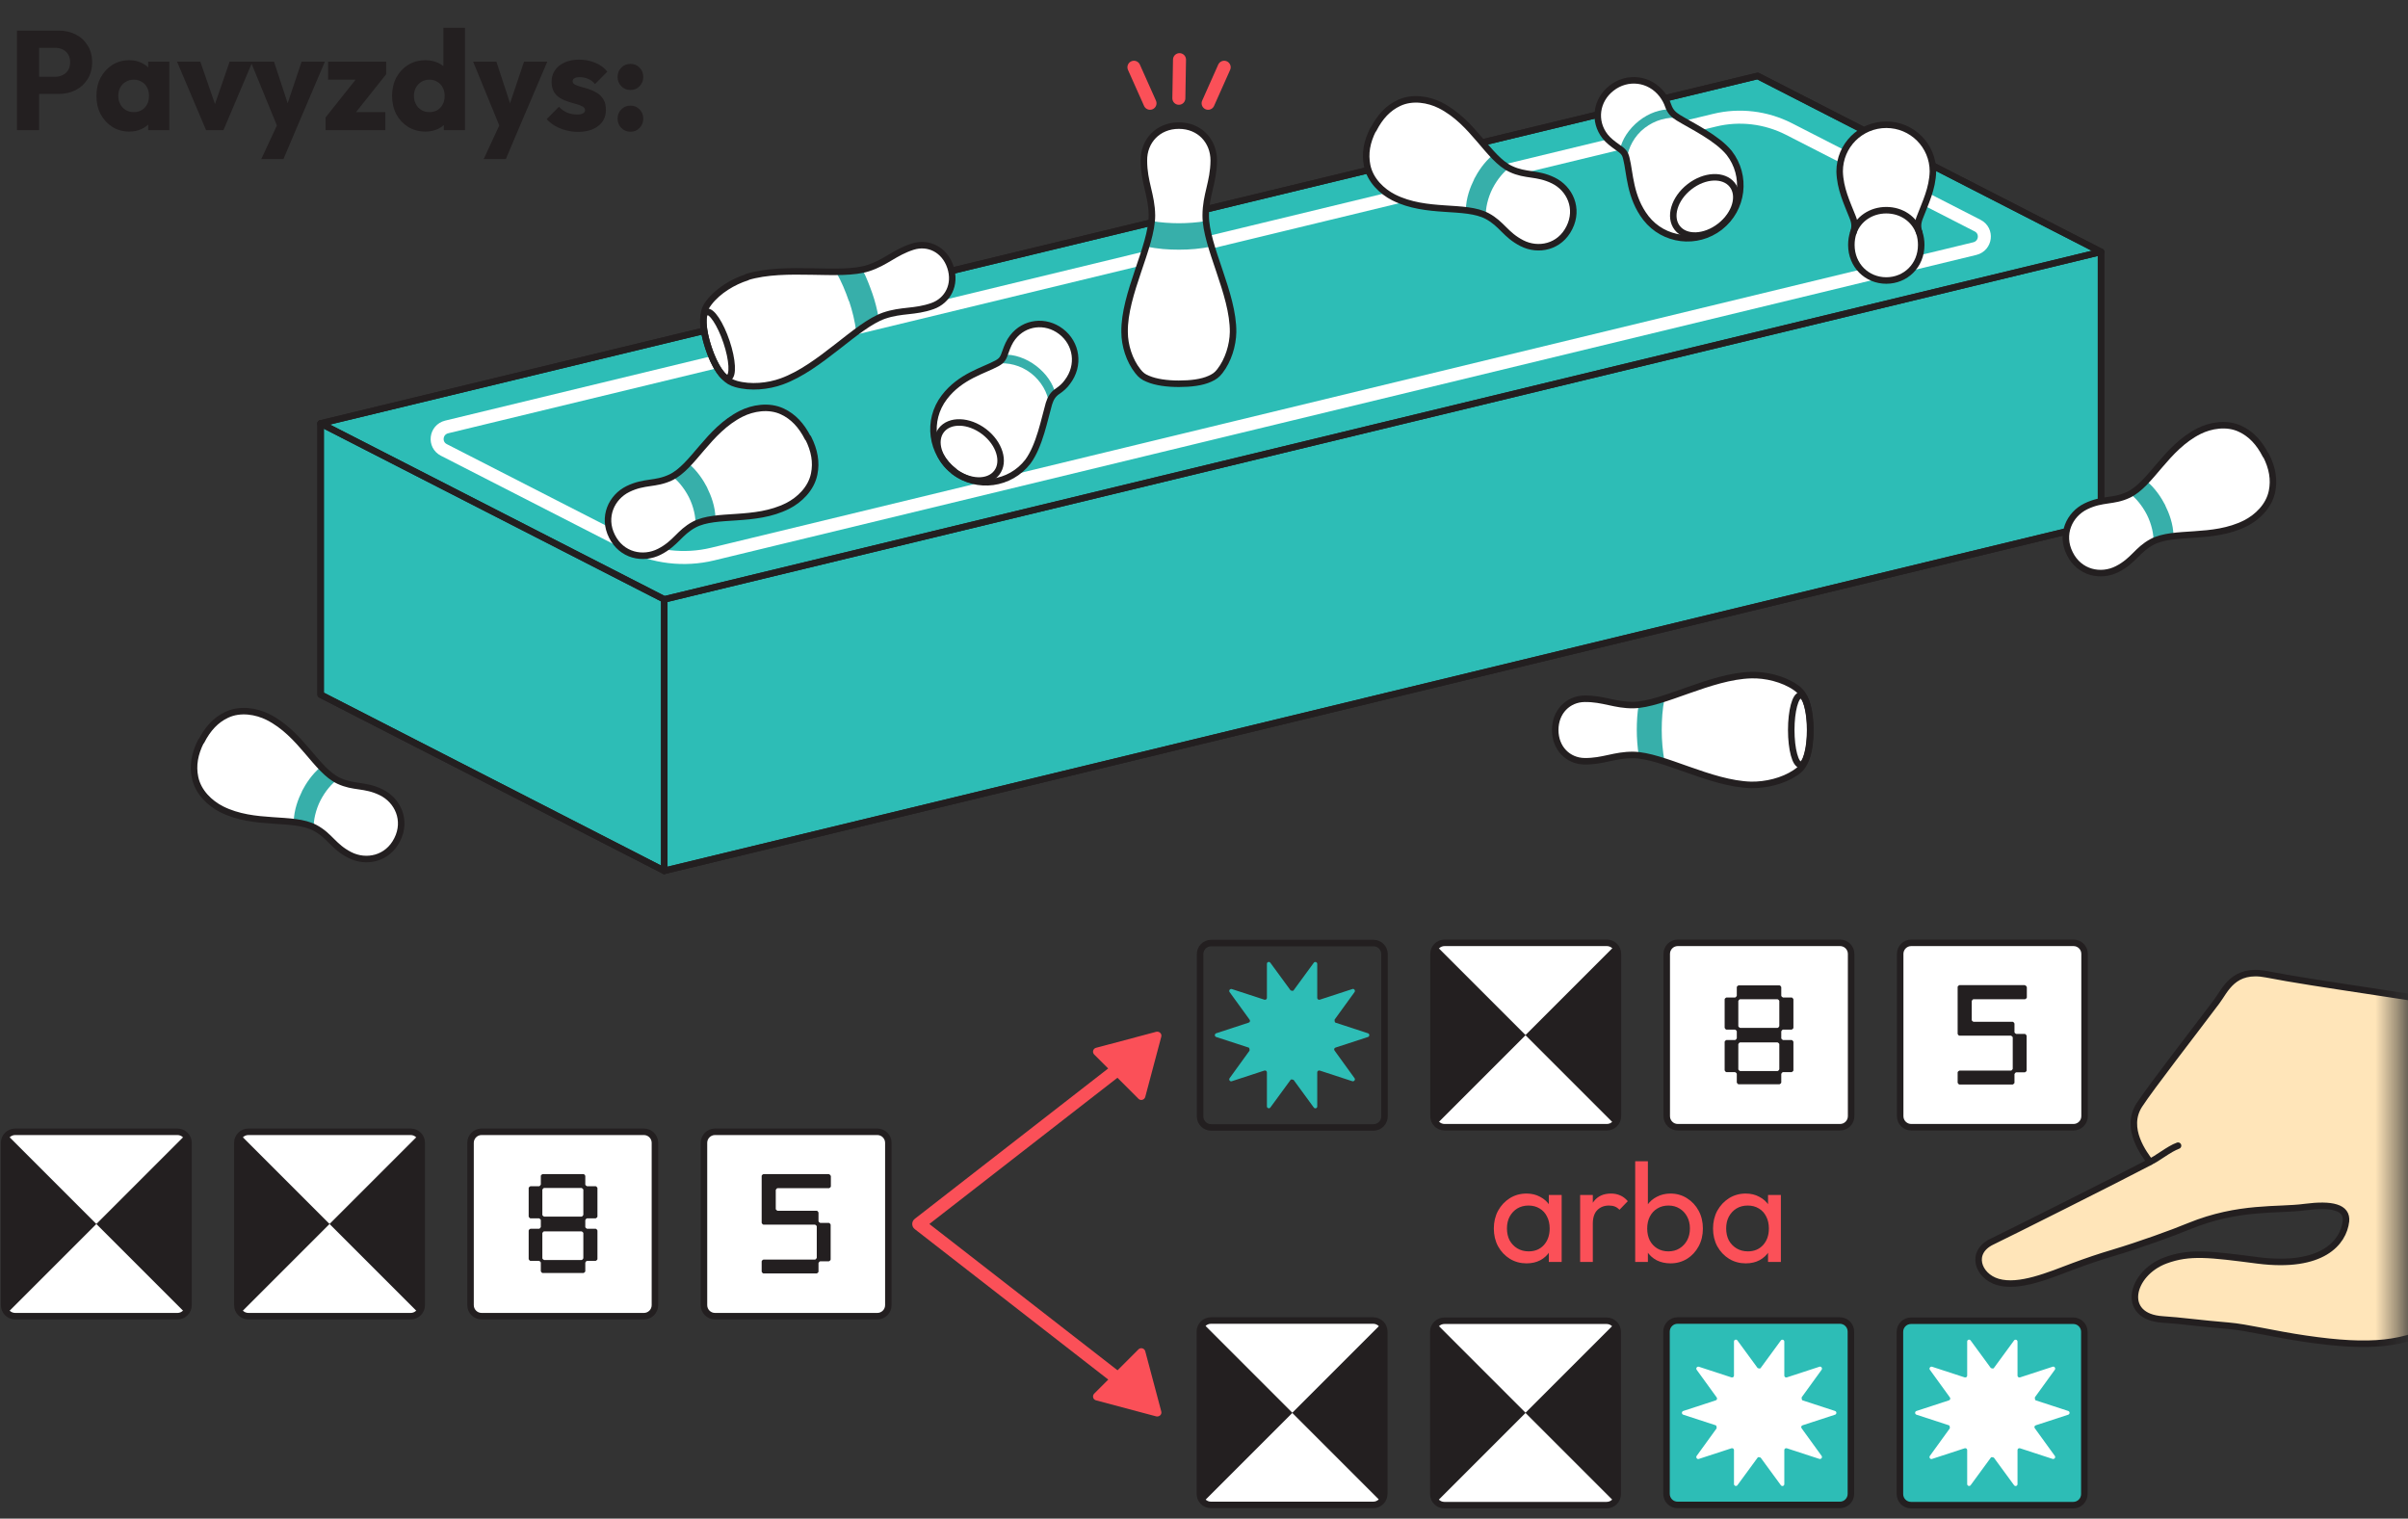 <svg width="111" height="70" viewBox="0 0 111 70" fill="none" xmlns="http://www.w3.org/2000/svg">
<rect x="0" y="0" width="111" height="70" fill="#333333" stroke="none"/>
<path d="M66.07 61.39V68.87C66.07 69.152 66.299 69.38 66.58 69.38H74.06C74.342 69.38 74.57 69.152 74.57 68.87V61.39C74.57 61.108 74.342 60.88 74.06 60.88H66.58C66.299 60.88 66.07 61.108 66.07 61.39Z" fill="#231F20"/>
<path d="M66.581 60.87H74.061C74.201 60.87 74.331 60.93 74.421 61.02L70.321 65.12L66.221 61.02C66.311 60.93 66.441 60.87 66.581 60.87Z" fill="white"/>
<path d="M74.061 69.38H66.581C66.441 69.38 66.311 69.32 66.221 69.23L70.321 65.13L74.421 69.23C74.331 69.32 74.201 69.38 74.061 69.38Z" fill="white"/>
<path d="M66.07 61.39V68.87C66.07 69.152 66.299 69.38 66.58 69.38H74.06C74.342 69.38 74.57 69.152 74.57 68.87V61.39C74.57 61.108 74.342 60.88 74.06 60.88H66.58C66.299 60.88 66.07 61.108 66.07 61.39Z" stroke="#231F20" stroke-width="0.3" stroke-miterlimit="10"/>
<path d="M55.31 61.38V68.86C55.31 69.142 55.539 69.37 55.821 69.37H63.3C63.582 69.37 63.81 69.142 63.81 68.86V61.38C63.81 61.099 63.582 60.87 63.3 60.87H55.821C55.539 60.87 55.31 61.099 55.31 61.38Z" fill="#231F20"/>
<path d="M55.831 60.87H63.311C63.451 60.87 63.581 60.93 63.671 61.02L59.571 65.12L55.471 61.02C55.561 60.93 55.691 60.87 55.831 60.87Z" fill="white"/>
<path d="M63.311 69.38H55.831C55.691 69.38 55.561 69.32 55.471 69.23L59.571 65.13L63.671 69.23C63.581 69.32 63.451 69.38 63.311 69.38Z" fill="white"/>
<path d="M55.31 61.38V68.86C55.31 69.142 55.539 69.37 55.821 69.37H63.3C63.582 69.37 63.81 69.142 63.81 68.86V61.38C63.81 61.099 63.582 60.87 63.3 60.87H55.821C55.539 60.87 55.31 61.099 55.31 61.38Z" stroke="#231F20" stroke-width="0.3" stroke-miterlimit="10"/>
<path d="M87.58 61.39V68.87C87.58 69.151 87.808 69.38 88.09 69.38H95.57C95.852 69.38 96.08 69.151 96.08 68.87V61.39C96.08 61.108 95.852 60.88 95.57 60.88H88.09C87.808 60.88 87.58 61.108 87.58 61.39Z" fill="#2DBDB6"/>
<path d="M88.34 65.04L89.84 64.55C89.9 64.53 89.92 64.46 89.88 64.41L88.96 63.14C88.91 63.07 88.98 62.98 89.06 63L90.56 63.49C90.62 63.51 90.68 63.47 90.68 63.41V61.84C90.68 61.75 90.79 61.72 90.84 61.79L91.77 63.06C91.77 63.06 91.88 63.11 91.91 63.06L92.84 61.79C92.89 61.72 93 61.76 93 61.84V63.41C93 63.47 93.06 63.51 93.12 63.49L94.62 63C94.7 62.97 94.77 63.07 94.72 63.14L93.8 64.41C93.8 64.41 93.79 64.53 93.84 64.55L95.34 65.04C95.42 65.07 95.42 65.18 95.34 65.21L93.84 65.7C93.78 65.72 93.76 65.79 93.8 65.84L94.72 67.11C94.77 67.18 94.7 67.27 94.62 67.25L93.12 66.76C93.06 66.74 93 66.78 93 66.84V68.41C93 68.5 92.89 68.53 92.84 68.46L91.91 67.19C91.91 67.19 91.8 67.14 91.77 67.19L90.84 68.46C90.79 68.53 90.68 68.49 90.68 68.41V66.84C90.68 66.78 90.62 66.74 90.56 66.76L89.06 67.25C88.98 67.28 88.91 67.18 88.96 67.11L89.88 65.84C89.88 65.84 89.89 65.72 89.84 65.7L88.34 65.21C88.26 65.18 88.26 65.07 88.34 65.04Z" fill="white"/>
<path d="M87.58 61.39V68.87C87.58 69.151 87.808 69.38 88.09 69.38H95.57C95.852 69.38 96.08 69.151 96.08 68.87V61.39C96.08 61.108 95.852 60.88 95.57 60.88H88.09C87.808 60.88 87.58 61.108 87.58 61.39Z" stroke="#231F20" stroke-width="0.3" stroke-miterlimit="10"/>
<path d="M76.82 61.38V68.86C76.82 69.142 77.049 69.37 77.33 69.37H84.81C85.092 69.37 85.32 69.142 85.32 68.86V61.38C85.32 61.098 85.092 60.87 84.81 60.87H77.33C77.049 60.87 76.82 61.098 76.82 61.38Z" fill="#2DBDB6"/>
<path d="M77.59 65.04L79.09 64.55C79.15 64.53 79.17 64.46 79.13 64.41L78.21 63.14C78.16 63.07 78.23 62.98 78.31 63L79.81 63.49C79.87 63.51 79.93 63.47 79.93 63.41V61.84C79.93 61.75 80.04 61.72 80.09 61.79L81.02 63.06C81.02 63.06 81.13 63.11 81.16 63.06L82.09 61.79C82.14 61.72 82.25 61.76 82.25 61.84V63.41C82.25 63.47 82.31 63.51 82.37 63.49L83.87 63C83.95 62.97 84.02 63.07 83.97 63.14L83.05 64.41C83.05 64.41 83.04 64.53 83.09 64.55L84.59 65.04C84.67 65.07 84.67 65.18 84.59 65.21L83.09 65.7C83.03 65.72 83.01 65.79 83.05 65.84L83.97 67.11C84.02 67.18 83.95 67.27 83.87 67.25L82.37 66.76C82.31 66.74 82.25 66.78 82.25 66.84V68.41C82.25 68.5 82.14 68.53 82.09 68.46L81.16 67.19C81.16 67.19 81.05 67.14 81.02 67.19L80.09 68.46C80.04 68.53 79.93 68.49 79.93 68.41V66.84C79.93 66.78 79.87 66.74 79.81 66.76L78.31 67.25C78.23 67.28 78.16 67.18 78.21 67.11L79.13 65.84C79.13 65.84 79.14 65.72 79.09 65.7L77.59 65.21C77.51 65.18 77.51 65.07 77.59 65.04Z" fill="white"/>
<path d="M76.82 61.38V68.86C76.82 69.142 77.049 69.37 77.33 69.37H84.81C85.092 69.37 85.32 69.142 85.32 68.86V61.38C85.32 61.098 85.092 60.87 84.81 60.87H77.33C77.049 60.87 76.82 61.098 76.82 61.38Z" stroke="#231F20" stroke-width="0.3" stroke-miterlimit="10"/>
<path d="M50.45 48.62L52.48 50.65C52.58 50.75 52.75 50.7 52.79 50.57L53.53 47.79C53.57 47.65 53.44 47.53 53.3 47.56L50.52 48.3C50.38 48.34 50.34 48.51 50.44 48.61L50.45 48.62Z" fill="#FB5058"/>
<path d="M50.45 64.229L52.48 62.199C52.58 62.099 52.75 62.149 52.79 62.279L53.53 65.059C53.57 65.199 53.44 65.319 53.3 65.289L50.52 64.549C50.38 64.509 50.34 64.339 50.44 64.239L50.45 64.229Z" fill="#FB5058"/>
<path d="M53.001 64.7L42.351 56.42L53.001 48.14" stroke="#FB5058" stroke-width="0.6" stroke-linecap="round" stroke-linejoin="round"/>
<path d="M70.368 58.235C70.086 58.235 69.831 58.166 69.601 58.027C69.371 57.884 69.189 57.691 69.055 57.448C68.925 57.206 68.86 56.933 68.86 56.629C68.86 56.326 68.925 56.053 69.055 55.81C69.189 55.568 69.369 55.375 69.594 55.232C69.824 55.089 70.082 55.017 70.368 55.017C70.602 55.017 70.81 55.067 70.992 55.167C71.178 55.262 71.328 55.397 71.441 55.57C71.553 55.739 71.616 55.936 71.629 56.161V57.091C71.616 57.312 71.553 57.509 71.441 57.682C71.332 57.856 71.185 57.992 70.999 58.092C70.817 58.187 70.606 58.235 70.368 58.235ZM70.466 57.682C70.756 57.682 70.99 57.585 71.168 57.39C71.345 57.191 71.434 56.937 71.434 56.629C71.434 56.417 71.393 56.233 71.311 56.077C71.233 55.917 71.12 55.793 70.972 55.706C70.825 55.615 70.654 55.57 70.459 55.57C70.264 55.57 70.091 55.615 69.939 55.706C69.792 55.797 69.675 55.923 69.588 56.083C69.506 56.239 69.465 56.419 69.465 56.623C69.465 56.831 69.506 57.015 69.588 57.175C69.675 57.331 69.794 57.455 69.945 57.546C70.097 57.637 70.27 57.682 70.466 57.682ZM71.395 58.17V57.338L71.505 56.584L71.395 55.836V55.082H71.987V58.17H71.395ZM72.838 58.17V55.082H73.423V58.17H72.838ZM73.423 56.408L73.202 56.311C73.202 55.917 73.293 55.602 73.475 55.368C73.657 55.134 73.919 55.017 74.262 55.017C74.418 55.017 74.558 55.046 74.684 55.102C74.81 55.154 74.927 55.243 75.035 55.368L74.652 55.765C74.587 55.696 74.515 55.646 74.437 55.615C74.359 55.585 74.268 55.57 74.164 55.57C73.948 55.57 73.77 55.639 73.631 55.778C73.493 55.917 73.423 56.127 73.423 56.408ZM77.002 58.235C76.768 58.235 76.556 58.187 76.365 58.092C76.179 57.992 76.029 57.856 75.917 57.682C75.804 57.509 75.741 57.312 75.728 57.091V56.161C75.741 55.936 75.804 55.739 75.917 55.57C76.034 55.397 76.185 55.262 76.372 55.167C76.562 55.067 76.773 55.017 77.002 55.017C77.284 55.017 77.537 55.089 77.763 55.232C77.992 55.375 78.172 55.568 78.302 55.81C78.432 56.053 78.497 56.326 78.497 56.629C78.497 56.933 78.432 57.206 78.302 57.448C78.172 57.691 77.992 57.884 77.763 58.027C77.537 58.166 77.284 58.235 77.002 58.235ZM75.377 58.17V53.529H75.962V55.836L75.852 56.584L75.962 57.338V58.17H75.377ZM76.905 57.682C77.1 57.682 77.271 57.637 77.418 57.546C77.566 57.455 77.683 57.331 77.769 57.175C77.856 57.015 77.899 56.831 77.899 56.623C77.899 56.419 77.856 56.237 77.769 56.077C77.683 55.917 77.566 55.793 77.418 55.706C77.271 55.615 77.102 55.57 76.911 55.57C76.716 55.57 76.545 55.615 76.398 55.706C76.25 55.793 76.136 55.917 76.053 56.077C75.971 56.237 75.93 56.421 75.93 56.629C75.93 56.833 75.969 57.015 76.047 57.175C76.129 57.331 76.244 57.455 76.391 57.546C76.543 57.637 76.714 57.682 76.905 57.682ZM80.473 58.235C80.192 58.235 79.936 58.166 79.706 58.027C79.477 57.884 79.295 57.691 79.16 57.448C79.03 57.206 78.965 56.933 78.965 56.629C78.965 56.326 79.03 56.053 79.16 55.81C79.295 55.568 79.475 55.375 79.7 55.232C79.93 55.089 80.187 55.017 80.473 55.017C80.707 55.017 80.915 55.067 81.097 55.167C81.284 55.262 81.433 55.397 81.546 55.57C81.659 55.739 81.721 55.936 81.734 56.161V57.091C81.721 57.312 81.659 57.509 81.546 57.682C81.438 57.856 81.29 57.992 81.104 58.092C80.922 58.187 80.712 58.235 80.473 58.235ZM80.571 57.682C80.861 57.682 81.095 57.585 81.273 57.39C81.451 57.191 81.539 56.937 81.539 56.629C81.539 56.417 81.498 56.233 81.416 56.077C81.338 55.917 81.225 55.793 81.078 55.706C80.931 55.615 80.759 55.57 80.564 55.57C80.369 55.57 80.196 55.615 80.044 55.706C79.897 55.797 79.78 55.923 79.693 56.083C79.611 56.239 79.57 56.419 79.57 56.623C79.57 56.831 79.611 57.015 79.693 57.175C79.78 57.331 79.899 57.455 80.051 57.546C80.203 57.637 80.376 57.682 80.571 57.682ZM81.5 58.17V57.338L81.611 56.584L81.5 55.836V55.082H82.092V58.17H81.5Z" fill="#FB5058"/>
<path d="M19.44 60.16V52.68C19.44 52.398 19.212 52.17 18.93 52.17H11.45C11.169 52.17 10.94 52.398 10.94 52.68V60.16C10.94 60.442 11.169 60.67 11.45 60.67H18.93C19.212 60.67 19.44 60.442 19.44 60.16Z" fill="#231F20"/>
<path d="M11.451 60.67H18.931C19.071 60.67 19.201 60.61 19.291 60.52L15.191 56.42L11.091 60.52C11.181 60.61 11.311 60.67 11.451 60.67Z" fill="white"/>
<path d="M18.931 52.17H11.451C11.311 52.17 11.181 52.23 11.091 52.32L15.191 56.42L19.291 52.32C19.201 52.23 19.071 52.17 18.931 52.17Z" fill="white"/>
<path d="M19.44 60.16V52.68C19.44 52.398 19.212 52.17 18.93 52.17H11.45C11.169 52.17 10.94 52.398 10.94 52.68V60.16C10.94 60.442 11.169 60.67 11.45 60.67H18.93C19.212 60.67 19.44 60.442 19.44 60.16Z" stroke="#231F20" stroke-width="0.3" stroke-miterlimit="10"/>
<path d="M8.69 60.16V52.68C8.69 52.398 8.462 52.17 8.18 52.17H0.7C0.419 52.17 0.19 52.398 0.19 52.68V60.16C0.19 60.442 0.419 60.67 0.7 60.67H8.18C8.462 60.67 8.69 60.442 8.69 60.16Z" fill="#231F20"/>
<path d="M0.701 60.67H8.181C8.321 60.67 8.451 60.61 8.541 60.52L4.441 56.42L0.341 60.52C0.431 60.61 0.561 60.67 0.701 60.67Z" fill="white"/>
<path d="M8.181 52.17H0.701C0.561 52.17 0.431 52.23 0.341 52.32L4.441 56.42L8.541 52.32C8.451 52.23 8.321 52.17 8.181 52.17Z" fill="white"/>
<path d="M8.69 60.16V52.68C8.69 52.398 8.462 52.17 8.18 52.17H0.7C0.419 52.17 0.19 52.398 0.19 52.68V60.16C0.19 60.442 0.419 60.67 0.7 60.67H8.18C8.462 60.67 8.69 60.442 8.69 60.16Z" stroke="#231F20" stroke-width="0.3" stroke-miterlimit="10"/>
<path d="M29.68 52.17H22.2C21.919 52.17 21.69 52.398 21.69 52.68V60.16C21.69 60.442 21.919 60.67 22.2 60.67H29.68C29.962 60.67 30.19 60.442 30.19 60.16V52.68C30.19 52.398 29.962 52.17 29.68 52.17Z" fill="white" stroke="#231F20" stroke-width="0.3" stroke-miterlimit="10"/>
<path d="M40.95 60.16V52.68C40.95 52.398 40.722 52.17 40.44 52.17H32.96C32.678 52.17 32.45 52.398 32.45 52.68V60.16C32.45 60.442 32.678 60.67 32.96 60.67H40.44C40.722 60.67 40.95 60.442 40.95 60.16Z" fill="white" stroke="#231F20" stroke-width="0.3" stroke-miterlimit="10"/>
<path d="M27.46 54.68H27.06C27.06 54.68 26.98 54.64 26.98 54.6V54.2C26.98 54.2 26.94 54.12 26.9 54.12H25.01C25.01 54.12 24.93 54.16 24.93 54.2V54.6C24.93 54.6 24.89 54.68 24.85 54.68H24.45C24.45 54.68 24.37 54.72 24.37 54.76V56.08C24.37 56.08 24.41 56.16 24.45 56.16H24.85C24.85 56.16 24.93 56.2 24.93 56.24V56.56C24.93 56.56 24.89 56.64 24.85 56.64H24.45C24.45 56.64 24.37 56.68 24.37 56.72V58.04C24.37 58.04 24.41 58.12 24.45 58.12H24.85C24.85 58.12 24.93 58.16 24.93 58.2V58.6C24.93 58.6 24.97 58.68 25.01 58.68H26.9C26.9 58.68 26.98 58.64 26.98 58.6V58.2C26.98 58.2 27.02 58.12 27.06 58.12H27.46C27.46 58.12 27.54 58.08 27.54 58.04V56.72C27.54 56.72 27.5 56.64 27.46 56.64H27.06C27.06 56.64 26.98 56.6 26.98 56.56V56.24C26.98 56.24 27.02 56.16 27.06 56.16H27.46C27.46 56.16 27.54 56.12 27.54 56.08V54.76C27.54 54.76 27.5 54.68 27.46 54.68ZM26.81 58.08H25.08C25.08 58.08 25 58.04 25 58V56.84C25 56.84 25.04 56.76 25.08 56.76H26.81C26.81 56.76 26.89 56.8 26.89 56.84V58C26.89 58 26.85 58.08 26.81 58.08ZM25.08 54.76H26.81C26.81 54.76 26.89 54.8 26.89 54.84V56C26.89 56 26.85 56.08 26.81 56.08H25.08C25.08 56.08 25 56.04 25 56V54.84C25 54.84 25.04 54.76 25.08 54.76Z" fill="#231F20"/>
<path d="M38.21 54.12H35.19C35.19 54.12 35.11 54.16 35.11 54.2V56.37C35.11 56.37 35.15 56.45 35.19 56.45H37.57C37.57 56.45 37.65 56.49 37.65 56.53V57.98C37.65 57.98 37.61 58.06 37.57 58.06H35.19C35.19 58.06 35.11 58.1 35.11 58.14V58.62C35.11 58.62 35.15 58.7 35.19 58.7H37.65C37.65 58.7 37.73 58.66 37.73 58.62V58.22C37.73 58.22 37.77 58.14 37.81 58.14H38.21C38.21 58.14 38.29 58.1 38.29 58.06V56.45C38.29 56.45 38.25 56.37 38.21 56.37H37.81C37.81 56.37 37.73 56.33 37.73 56.29V55.89C37.73 55.89 37.69 55.81 37.65 55.81H35.84C35.84 55.81 35.76 55.77 35.76 55.73V54.85C35.76 54.85 35.8 54.77 35.84 54.77H38.22C38.22 54.77 38.3 54.73 38.3 54.69V54.21C38.3 54.21 38.26 54.13 38.22 54.13L38.21 54.12Z" fill="#231F20"/>
<path d="M74.58 51.45V43.97C74.58 43.688 74.352 43.46 74.07 43.46H66.59C66.308 43.46 66.08 43.688 66.08 43.97V51.45C66.08 51.732 66.308 51.96 66.59 51.96H74.07C74.352 51.96 74.58 51.732 74.58 51.45Z" fill="#231F20"/>
<path d="M74.061 51.97H66.581C66.441 51.97 66.311 51.91 66.221 51.82L70.321 47.72L74.421 51.82C74.331 51.91 74.201 51.97 74.061 51.97Z" fill="white"/>
<path d="M66.581 43.46H74.061C74.201 43.46 74.331 43.52 74.421 43.61L70.321 47.71L66.221 43.61C66.311 43.52 66.441 43.46 66.581 43.46Z" fill="white"/>
<path d="M74.58 51.45V43.97C74.58 43.688 74.352 43.46 74.07 43.46H66.59C66.308 43.46 66.08 43.688 66.08 43.97V51.45C66.08 51.732 66.308 51.96 66.59 51.96H74.07C74.352 51.96 74.58 51.732 74.58 51.45Z" stroke="#231F20" stroke-width="0.3" stroke-miterlimit="10"/>
<path d="M63.06 47.8L61.56 48.289C61.5 48.309 61.48 48.38 61.52 48.429L62.44 49.7C62.49 49.77 62.42 49.859 62.34 49.84L60.84 49.349C60.78 49.33 60.72 49.37 60.72 49.429V50.999C60.72 51.09 60.61 51.12 60.56 51.05L59.63 49.779C59.63 49.779 59.52 49.73 59.49 49.779L58.56 51.05C58.51 51.12 58.4 51.08 58.4 50.999V49.429C58.4 49.37 58.34 49.33 58.28 49.349L56.78 49.84C56.7 49.87 56.63 49.77 56.68 49.7L57.6 48.429C57.6 48.429 57.61 48.309 57.56 48.289L56.06 47.8C55.98 47.77 55.98 47.66 56.06 47.63L57.56 47.139C57.62 47.12 57.64 47.05 57.6 46.999L56.68 45.73C56.63 45.66 56.7 45.569 56.78 45.59L58.28 46.08C58.34 46.099 58.4 46.059 58.4 45.999V44.429C58.4 44.34 58.51 44.309 58.56 44.38L59.49 45.65C59.49 45.65 59.6 45.7 59.63 45.65L60.56 44.38C60.61 44.309 60.72 44.349 60.72 44.429V45.999C60.72 46.059 60.78 46.099 60.84 46.08L62.34 45.59C62.42 45.559 62.49 45.66 62.44 45.73L61.52 46.999C61.52 46.999 61.51 47.12 61.56 47.139L63.06 47.63C63.14 47.66 63.14 47.77 63.06 47.8Z" fill="#2DBDB6"/>
<path d="M63.82 51.46V43.98C63.82 43.698 63.592 43.47 63.31 43.47H55.83C55.549 43.47 55.32 43.698 55.32 43.98V51.46C55.32 51.741 55.549 51.97 55.83 51.97H63.31C63.592 51.97 63.82 51.741 63.82 51.46Z" stroke="#231F20" stroke-width="0.3" stroke-miterlimit="10"/>
<path d="M84.82 43.46H77.34C77.058 43.46 76.83 43.688 76.83 43.97V51.45C76.83 51.732 77.058 51.96 77.34 51.96H84.82C85.102 51.96 85.33 51.732 85.33 51.45V43.97C85.33 43.688 85.102 43.46 84.82 43.46Z" fill="white" stroke="#231F20" stroke-width="0.3" stroke-miterlimit="10"/>
<path d="M96.091 51.45V43.97C96.091 43.688 95.862 43.46 95.581 43.46H88.101C87.819 43.46 87.591 43.688 87.591 43.97V51.45C87.591 51.732 87.819 51.96 88.101 51.96H95.581C95.862 51.96 96.091 51.732 96.091 51.45Z" fill="white" stroke="#231F20" stroke-width="0.3" stroke-miterlimit="10"/>
<path d="M82.59 45.98H82.19C82.19 45.98 82.11 45.94 82.11 45.9V45.5C82.11 45.5 82.07 45.42 82.03 45.42H80.14C80.14 45.42 80.06 45.46 80.06 45.5V45.9C80.06 45.9 80.02 45.98 79.98 45.98H79.58C79.58 45.98 79.5 46.02 79.5 46.06V47.38C79.5 47.38 79.54 47.46 79.58 47.46H79.98C79.98 47.46 80.06 47.5 80.06 47.54V47.86C80.06 47.86 80.02 47.94 79.98 47.94H79.58C79.58 47.94 79.5 47.98 79.5 48.02V49.34C79.5 49.34 79.54 49.42 79.58 49.42H79.98C79.98 49.42 80.06 49.46 80.06 49.5V49.9C80.06 49.9 80.1 49.98 80.14 49.98H82.03C82.03 49.98 82.11 49.94 82.11 49.9V49.5C82.11 49.5 82.15 49.42 82.19 49.42H82.59C82.59 49.42 82.67 49.38 82.67 49.34V48.02C82.67 48.02 82.63 47.94 82.59 47.94H82.19C82.19 47.94 82.11 47.9 82.11 47.86V47.54C82.11 47.54 82.15 47.46 82.19 47.46H82.59C82.59 47.46 82.67 47.42 82.67 47.38V46.06C82.67 46.06 82.63 45.98 82.59 45.98ZM81.94 49.37H80.21C80.21 49.37 80.13 49.33 80.13 49.29V48.13C80.13 48.13 80.17 48.05 80.21 48.05H81.94C81.94 48.05 82.02 48.09 82.02 48.13V49.29C82.02 49.29 81.98 49.37 81.94 49.37ZM80.21 46.06H81.94C81.94 46.06 82.02 46.1 82.02 46.14V47.3C82.02 47.3 81.98 47.38 81.94 47.38H80.21C80.21 47.38 80.13 47.34 80.13 47.3V46.14C80.13 46.14 80.17 46.06 80.21 46.06Z" fill="#231F20"/>
<path d="M93.34 45.41H90.32C90.32 45.41 90.24 45.45 90.24 45.49V47.66C90.24 47.66 90.28 47.74 90.32 47.74H92.7C92.7 47.74 92.78 47.78 92.78 47.82V49.27C92.78 49.27 92.74 49.35 92.7 49.35H90.32C90.32 49.35 90.24 49.39 90.24 49.43V49.91C90.24 49.91 90.28 49.99 90.32 49.99H92.78C92.78 49.99 92.86 49.95 92.86 49.91V49.51C92.86 49.51 92.9 49.43 92.94 49.43H93.34C93.34 49.43 93.42 49.39 93.42 49.35V47.74C93.42 47.74 93.38 47.66 93.34 47.66H92.94C92.94 47.66 92.86 47.62 92.86 47.58V47.18C92.86 47.18 92.82 47.1 92.78 47.1H90.97C90.97 47.1 90.89 47.06 90.89 47.02V46.14C90.89 46.14 90.93 46.06 90.97 46.06H93.35C93.35 46.06 93.43 46.02 93.43 45.98V45.5C93.43 45.5 93.39 45.42 93.35 45.42L93.34 45.41Z" fill="#231F20"/>
<mask id="mask0_248_14863" style="mask-type:luminance" maskUnits="userSpaceOnUse" x="88" y="42" width="23" height="26">
<path d="M110.53 42.55H88.44V67.62H110.53V42.55Z" fill="white"/>
</mask>
<g mask="url(#mask0_248_14863)">
<path d="M108.14 56.29C108.03 57.28 107.04 58.47 104.09 58.1C101.85 57.81 100.93 57.69 99.82 58.1C98.21 58.7 97.74 60.7 99.69 60.82C100.51 60.87 101.47 61.01 102.72 61.11C103.57 61.18 104.83 61.5 106.28 61.71C109.29 62.15 110.88 61.98 112.52 61.03C115.08 59.53 116.11 59.01 118.03 56.8C119.86 55.08 124.05 55.62 126.1 55.21V44.49C124.75 44.86 123.19 45.37 121.78 45.34C119.76 45.29 119.44 45.68 118.49 46.09C117.53 46.5 116.56 46.88 114.81 46.57C111.32 45.95 106.72 45.35 104.48 44.91C102.95 44.61 102.58 45.64 102.18 46.17C101.03 47.7 99.17 50.09 98.62 50.93C97.91 52.02 98.87 53.23 99.11 53.56C97.71 54.3 92.46 56.93 91.83 57.23C90.79 57.72 91.17 58.82 92.09 59.09C93.08 59.38 94.45 58.79 95.62 58.35C96.21 58.13 96.77 57.94 97.41 57.75C98.64 57.38 100.14 56.84 100.91 56.52C103.21 55.58 105.01 55.81 106.25 55.64C107.48 55.48 108.21 55.64 108.14 56.3V56.29Z" fill="#FFE5B9"/>
<g style="mix-blend-mode:multiply">
<path d="M108.14 56.29C108.03 57.28 107.04 58.47 104.09 58.1C101.85 57.81 100.93 57.69 99.82 58.1C98.21 58.7 97.74 60.7 99.69 60.82C100.51 60.87 101.47 61.01 102.72 61.11C103.57 61.18 104.83 61.5 106.28 61.71C109.29 62.15 110.88 61.98 112.52 61.03C115.08 59.53 116.11 59.01 118.03 56.8C119.86 55.08 124.05 55.62 126.1 55.21V44.49C124.75 44.86 123.19 45.37 121.78 45.34C119.76 45.29 119.44 45.68 118.49 46.09C117.53 46.5 116.56 46.88 114.81 46.57C111.32 45.95 106.72 45.35 104.48 44.91C102.95 44.61 102.58 45.64 102.18 46.17C101.03 47.7 99.17 50.09 98.62 50.93C97.91 52.02 98.87 53.23 99.11 53.56C97.71 54.3 92.46 56.93 91.83 57.23C90.79 57.72 91.17 58.82 92.09 59.09C93.08 59.38 94.45 58.79 95.62 58.35C96.21 58.13 96.77 57.94 97.41 57.75C98.64 57.38 100.14 56.84 100.91 56.52C103.21 55.58 105.01 55.81 106.25 55.64C107.48 55.48 108.21 55.64 108.14 56.3V56.29Z" stroke="#231F20" stroke-width="0.3" stroke-linecap="round" stroke-linejoin="round"/>
</g>
<path d="M99.11 53.55C99.36 53.471 99.99 52.95 100.4 52.81Z" fill="#FFE5B9"/>
<path d="M99.11 53.55C99.36 53.471 99.99 52.95 100.4 52.81" stroke="#231F20" stroke-width="0.3" stroke-linecap="round" stroke-linejoin="round"/>
</g>
<path d="M81.02 3.5L96.85 11.61L30.62 27.63L14.78 19.52L81.02 3.5Z" fill="#2DBDB6"/>
<path d="M20.591 19.68L79.041 5.54C80.191 5.26 81.401 5.41 82.451 5.94L91.161 10.4C91.631 10.64 91.551 11.33 91.031 11.46L32.851 25.54C31.531 25.86 30.131 25.69 28.921 25.07L20.461 20.74C19.991 20.5 20.071 19.81 20.591 19.68Z" stroke="white" stroke-width="0.6" stroke-miterlimit="10"/>
<path d="M96.85 24.109V11.609L30.62 27.629V40.139L96.85 24.109Z" fill="#2DBDB6"/>
<path d="M14.78 32.02V19.52L30.62 27.63V40.139L14.78 32.02Z" fill="#2DBDB6"/>
<g style="mix-blend-mode:multiply">
<path d="M96.85 11.609L30.62 27.629L14.78 19.519" stroke="#231F20" stroke-width="0.3" stroke-linecap="round" stroke-linejoin="round"/>
</g>
<g style="mix-blend-mode:multiply">
<path d="M14.78 19.52L81.02 3.5L96.85 11.61V24.11L30.62 40.14L14.78 32.02V19.52Z" stroke="#231F20" stroke-width="0.3" stroke-linecap="round" stroke-linejoin="round"/>
</g>
<g style="mix-blend-mode:multiply">
<path d="M30.62 27.63V40.14" stroke="#231F20" stroke-width="0.3" stroke-linecap="round" stroke-linejoin="round"/>
</g>
<path d="M96.85 11.609L30.62 27.629L14.78 19.519" stroke="#231F20" stroke-width="0.3" stroke-linecap="round" stroke-linejoin="round"/>
<path d="M14.78 19.52L81.02 3.5L96.85 11.61V24.11L30.62 40.14L14.78 32.02V19.52Z" stroke="#231F20" stroke-width="0.3" stroke-linecap="round" stroke-linejoin="round"/>
<path d="M30.62 27.63V40.14" stroke="#231F20" stroke-width="0.3" stroke-linecap="round" stroke-linejoin="round"/>
<path d="M43.971 21.73C45.041 22.55 46.561 22.34 47.381 21.28C47.921 20.55 48.151 19.3 48.351 18.61C48.431 18.35 48.541 18.17 48.771 18.02C48.931 17.91 49.081 17.78 49.201 17.61C49.791 16.84 49.631 15.83 48.911 15.28C48.191 14.73 47.221 14.85 46.681 15.55C46.531 15.74 46.431 15.98 46.351 16.21C46.251 16.51 46.191 16.62 45.951 16.75C45.351 17.08 44.271 17.34 43.531 18.31C42.711 19.38 42.921 20.9 43.981 21.72L43.971 21.73Z" fill="white"/>
<path d="M48.64 18.11C48.54 17.7 48.25 17.24 47.77 16.87C47.29 16.5 46.73 16.33 46.3 16.35C46.22 16.55 46.15 16.65 45.95 16.76C46.46 16.7 47.04 16.83 47.52 17.2C48 17.57 48.29 18.1 48.36 18.6C48.42 18.39 48.5 18.24 48.65 18.11H48.64Z" fill="#37AFAA"/>
<path d="M43.971 21.73C45.041 22.55 46.561 22.34 47.381 21.28C47.921 20.55 48.151 19.3 48.351 18.61C48.431 18.35 48.541 18.17 48.771 18.02C48.931 17.91 49.081 17.78 49.201 17.61C49.791 16.84 49.631 15.83 48.911 15.28C48.191 14.73 47.221 14.85 46.681 15.55C46.531 15.74 46.431 15.98 46.351 16.21C46.251 16.51 46.191 16.62 45.951 16.75C45.351 17.08 44.271 17.34 43.531 18.31C42.711 19.38 42.921 20.9 43.981 21.72L43.971 21.73Z" stroke="#231F20" stroke-width="0.3" stroke-linecap="round" stroke-linejoin="round"/>
<path d="M45.947 21.79C46.333 21.285 46.073 20.438 45.367 19.898C44.66 19.358 43.775 19.329 43.389 19.834C43.003 20.338 43.263 21.185 43.969 21.725C44.676 22.265 45.561 22.294 45.947 21.79Z" stroke="#231F20" stroke-width="0.3" stroke-linecap="round" stroke-linejoin="round"/>
<path d="M79.29 10.46C80.35 9.629 80.53 8.109 79.71 7.049C79.14 6.349 77.99 5.809 77.37 5.429C77.14 5.289 76.99 5.139 76.9 4.879C76.84 4.699 76.74 4.519 76.62 4.359C76.03 3.599 75.01 3.499 74.29 4.059C73.57 4.619 73.44 5.589 73.99 6.289C74.14 6.479 74.35 6.639 74.55 6.779C74.81 6.959 74.91 7.039 74.97 7.309C75.14 7.969 75.12 9.079 75.87 10.05C76.7 11.11 78.22 11.29 79.28 10.47L79.29 10.46Z" fill="white"/>
<path d="M76.971 5.04C76.551 5.04 76.031 5.19 75.551 5.57C75.071 5.95 74.771 6.44 74.681 6.87C74.851 7 74.931 7.09 74.991 7.31C75.061 6.81 75.331 6.27 75.811 5.9C76.291 5.53 76.871 5.38 77.381 5.44C77.191 5.33 77.071 5.21 76.981 5.04H76.971Z" fill="#37AFAA"/>
<path d="M79.29 10.46C80.35 9.629 80.53 8.109 79.71 7.049C79.14 6.349 77.99 5.809 77.37 5.429C77.14 5.289 76.99 5.139 76.9 4.879C76.84 4.699 76.74 4.519 76.62 4.359C76.03 3.599 75.01 3.499 74.29 4.059C73.57 4.619 73.44 5.589 73.99 6.289C74.14 6.479 74.35 6.639 74.55 6.779C74.81 6.959 74.91 7.039 74.97 7.309C75.14 7.969 75.12 9.079 75.87 10.05C76.7 11.11 78.22 11.29 79.28 10.47L79.29 10.46Z" stroke="#231F20" stroke-width="0.3" stroke-linecap="round" stroke-linejoin="round"/>
<path d="M79.293 10.422C79.994 9.874 80.245 9.025 79.853 8.524C79.462 8.024 78.577 8.062 77.877 8.61C77.176 9.158 76.925 10.007 77.317 10.508C77.708 11.008 78.593 10.97 79.293 10.422Z" stroke="#231F20" stroke-width="0.3" stroke-linecap="round" stroke-linejoin="round"/>
<path d="M80.72 31.12C81.39 31.1 82.19 31.29 82.76 31.68C82.97 31.82 83.07 31.95 83.18 32.15C83.37 32.54 83.45 33.08 83.45 33.65C83.45 34.22 83.38 34.76 83.18 35.15C83.08 35.35 82.98 35.48 82.76 35.62C82.18 36.01 81.39 36.19 80.72 36.18C78.84 36.13 76.65 34.82 75.29 34.8C74.42 34.79 73.91 35.1 73.04 35.09C72.29 35.08 71.69 34.5 71.69 33.65C71.69 32.8 72.29 32.22 73.04 32.21C73.92 32.2 74.43 32.51 75.29 32.5C76.65 32.48 78.84 31.17 80.72 31.12Z" fill="white"/>
<path d="M76.6 33.65C76.6 34.12 76.64 34.609 76.73 35.109C76.3 34.969 75.9 34.859 75.54 34.819C75.48 34.44 75.45 34.01 75.45 33.65C75.45 33.289 75.47 32.859 75.54 32.48C75.9 32.44 76.3 32.33 76.73 32.19C76.63 32.69 76.6 33.179 76.6 33.65Z" fill="#37AFAA"/>
<path d="M80.72 31.12C81.39 31.1 82.19 31.29 82.76 31.68C82.97 31.82 83.07 31.95 83.18 32.15C83.37 32.54 83.45 33.08 83.45 33.65C83.45 34.22 83.38 34.76 83.18 35.15C83.08 35.35 82.98 35.48 82.76 35.62C82.18 36.01 81.39 36.19 80.72 36.18C78.84 36.13 76.65 34.82 75.29 34.8C74.42 34.79 73.91 35.1 73.04 35.09C72.29 35.08 71.69 34.5 71.69 33.65C71.69 32.8 72.29 32.22 73.04 32.21C73.92 32.2 74.43 32.51 75.29 32.5C76.65 32.48 78.84 31.17 80.72 31.12Z" stroke="#231F20" stroke-width="0.3" stroke-linecap="round" stroke-linejoin="round"/>
<path d="M83 35.25C83.24 35.25 83.44 34.54 83.44 33.65C83.44 32.76 83.24 32.05 83 32.05C82.76 32.05 82.57 32.77 82.57 33.65C82.57 34.53 82.76 35.25 83 35.25Z" stroke="#231F20" stroke-width="0.3" stroke-linecap="round" stroke-linejoin="round"/>
<path d="M34.44 12.78C33.8 12.98 33.1 13.4 32.68 13.95C32.52 14.15 32.47 14.3 32.44 14.53C32.38 14.96 32.48 15.5 32.66 16.04C32.84 16.58 33.08 17.07 33.39 17.38C33.55 17.54 33.69 17.63 33.93 17.7C34.6 17.89 35.41 17.81 36.04 17.58C37.81 16.94 39.47 15 40.75 14.55C41.57 14.27 42.15 14.4 42.98 14.11C43.69 13.86 44.08 13.12 43.81 12.31C43.54 11.5 42.79 11.14 42.07 11.37C41.23 11.64 40.85 12.09 40.02 12.36C38.72 12.78 36.23 12.22 34.43 12.77L34.44 12.78Z" fill="white"/>
<path d="M39.14 13.88C39.29 14.329 39.41 14.8 39.47 15.309C39.83 15.04 40.18 14.809 40.5 14.659C40.44 14.28 40.33 13.86 40.21 13.52C40.09 13.18 39.94 12.78 39.76 12.44C39.41 12.509 38.99 12.54 38.54 12.54C38.79 12.979 38.98 13.44 39.13 13.88H39.14Z" fill="#37AFAA"/>
<path d="M34.44 12.78C33.8 12.98 33.1 13.4 32.68 13.95C32.52 14.15 32.47 14.3 32.44 14.53C32.38 14.96 32.48 15.5 32.66 16.04C32.84 16.58 33.08 17.07 33.39 17.38C33.55 17.54 33.69 17.63 33.93 17.7C34.6 17.89 35.41 17.81 36.04 17.58C37.81 16.94 39.47 15 40.75 14.55C41.57 14.27 42.15 14.4 42.98 14.11C43.69 13.86 44.08 13.12 43.81 12.31C43.54 11.5 42.79 11.14 42.07 11.37C41.23 11.64 40.85 12.09 40.02 12.36C38.72 12.78 36.23 12.22 34.43 12.77L34.44 12.78Z" stroke="#231F20" stroke-width="0.3" stroke-linecap="round" stroke-linejoin="round"/>
<path d="M33.58 17.42C33.35 17.5 32.94 16.88 32.66 16.04C32.38 15.2 32.34 14.46 32.57 14.38C32.8 14.3 33.21 14.93 33.49 15.76C33.77 16.59 33.81 17.33 33.58 17.41V17.42Z" stroke="#231F20" stroke-width="0.3" stroke-linecap="round" stroke-linejoin="round"/>
<path d="M54.34 17.69C54.88 17.69 55.4 17.63 55.77 17.46C55.97 17.37 56.09 17.29 56.23 17.11C56.62 16.61 56.83 15.91 56.84 15.31C56.86 13.54 55.57 11.36 55.58 9.93C55.58 8.98 55.94 8.41 55.95 7.4C55.95 6.51 55.31 5.79 54.34 5.79C53.37 5.79 52.72 6.51 52.73 7.4C52.73 8.41 53.09 8.98 53.1 9.93C53.1 11.37 51.81 13.55 51.84 15.31C51.84 15.92 52.06 16.62 52.45 17.11C52.59 17.29 52.71 17.38 52.91 17.46C53.28 17.62 53.8 17.69 54.34 17.69Z" fill="white"/>
<path d="M55.591 10.19C55.191 10.259 54.721 10.29 54.341 10.29C53.961 10.29 53.481 10.259 53.091 10.19C53.061 10.55 52.961 10.94 52.841 11.36C53.361 11.479 53.861 11.509 54.351 11.509C54.841 11.509 55.341 11.47 55.861 11.36C55.741 10.94 55.641 10.55 55.611 10.19H55.591Z" fill="#37AFAA"/>
<path d="M54.34 17.69C54.88 17.69 55.4 17.63 55.77 17.46C55.97 17.37 56.09 17.29 56.23 17.11C56.62 16.61 56.83 15.91 56.84 15.31C56.86 13.54 55.57 11.36 55.58 9.93C55.58 8.98 55.94 8.41 55.95 7.4C55.95 6.51 55.31 5.79 54.34 5.79C53.37 5.79 52.72 6.51 52.73 7.4C52.73 8.41 53.09 8.98 53.1 9.93C53.1 11.37 51.81 13.55 51.84 15.31C51.84 15.92 52.06 16.62 52.45 17.11C52.59 17.29 52.71 17.38 52.91 17.46C53.28 17.62 53.8 17.69 54.34 17.69Z" stroke="#231F20" stroke-width="0.3" stroke-linecap="round" stroke-linejoin="round"/>
<path d="M63.301 5.959C63.001 6.549 62.911 7.089 63.021 7.629C63.161 8.319 63.711 8.829 64.241 9.099C65.771 9.869 67.531 9.419 68.551 9.959C69.241 10.329 69.391 10.819 70.151 11.209C70.911 11.599 71.901 11.389 72.341 10.499C72.791 9.609 72.361 8.689 71.601 8.319C70.841 7.949 70.341 8.119 69.641 7.789C68.601 7.299 67.911 5.619 66.381 4.849C65.861 4.589 65.111 4.449 64.481 4.749C63.991 4.979 63.611 5.379 63.311 5.969L63.301 5.959Z" fill="white"/>
<path d="M67.95 8.27C67.78 8.61 67.58 9.12 67.57 9.67C67.91 9.71 68.23 9.78 68.5 9.92C68.47 9.64 68.58 9.12 68.8 8.69C69.02 8.26 69.34 7.89 69.58 7.73C69.31 7.59 69.07 7.38 68.83 7.13C68.41 7.47 68.12 7.93 67.95 8.26V8.27Z" fill="#37AFAA"/>
<path d="M63.301 5.959C63.001 6.549 62.911 7.089 63.021 7.629C63.161 8.319 63.711 8.829 64.241 9.099C65.771 9.869 67.531 9.419 68.551 9.959C69.241 10.329 69.391 10.819 70.151 11.209C70.911 11.599 71.901 11.389 72.341 10.499C72.791 9.609 72.361 8.689 71.601 8.319C70.841 7.949 70.341 8.119 69.641 7.789C68.601 7.299 67.911 5.619 66.381 4.849C65.861 4.589 65.111 4.449 64.481 4.749C63.991 4.979 63.611 5.379 63.311 5.969L63.301 5.959Z" stroke="#231F20" stroke-width="0.3" stroke-linecap="round" stroke-linejoin="round"/>
<path d="M37.251 20.18C37.55 20.77 37.641 21.31 37.531 21.85C37.391 22.54 36.84 23.05 36.31 23.32C34.78 24.09 33.02 23.64 32.001 24.18C31.311 24.55 31.16 25.04 30.4 25.43C29.64 25.82 28.65 25.61 28.21 24.72C27.76 23.83 28.19 22.91 28.95 22.54C29.71 22.17 30.21 22.34 30.91 22.01C31.951 21.52 32.64 19.84 34.17 19.07C34.69 18.81 35.441 18.67 36.071 18.97C36.56 19.2 36.94 19.6 37.24 20.19L37.251 20.18Z" fill="white"/>
<path d="M32.601 22.49C32.771 22.83 32.971 23.34 32.981 23.89C32.641 23.93 32.321 24 32.051 24.14C32.081 23.86 31.971 23.34 31.751 22.91C31.531 22.48 31.211 22.11 30.971 21.95C31.241 21.81 31.481 21.6 31.721 21.35C32.141 21.69 32.431 22.15 32.601 22.48V22.49Z" fill="#37AFAA"/>
<path d="M37.251 20.18C37.55 20.77 37.641 21.31 37.531 21.85C37.391 22.54 36.84 23.05 36.31 23.32C34.78 24.09 33.02 23.64 32.001 24.18C31.311 24.55 31.16 25.04 30.4 25.43C29.64 25.82 28.65 25.61 28.21 24.72C27.76 23.83 28.19 22.91 28.95 22.54C29.71 22.17 30.21 22.34 30.91 22.01C31.951 21.52 32.64 19.84 34.17 19.07C34.69 18.81 35.441 18.67 36.071 18.97C36.56 19.2 36.94 19.6 37.24 20.19L37.251 20.18Z" stroke="#231F20" stroke-width="0.3" stroke-linecap="round" stroke-linejoin="round"/>
<path d="M9.27 34.16C8.97 34.749 8.88 35.29 8.99 35.83C9.13 36.52 9.68 37.03 10.21 37.3C11.741 38.07 13.501 37.62 14.521 38.16C15.21 38.529 15.361 39.02 16.12 39.41C16.881 39.8 17.87 39.59 18.311 38.7C18.761 37.81 18.331 36.89 17.57 36.52C16.811 36.15 16.311 36.32 15.611 35.99C14.57 35.5 13.88 33.82 12.351 33.05C11.831 32.79 11.081 32.65 10.45 32.95C9.96 33.18 9.58 33.58 9.28 34.17L9.27 34.16Z" fill="white"/>
<path d="M13.92 36.48C13.75 36.82 13.55 37.33 13.54 37.88C13.88 37.92 14.2 37.99 14.47 38.13C14.44 37.85 14.55 37.33 14.77 36.9C14.99 36.47 15.31 36.1 15.55 35.94C15.28 35.8 15.04 35.59 14.8 35.34C14.38 35.68 14.09 36.14 13.92 36.47V36.48Z" fill="#37AFAA"/>
<path d="M9.27 34.16C8.97 34.749 8.88 35.29 8.99 35.83C9.13 36.52 9.68 37.03 10.21 37.3C11.741 38.07 13.501 37.62 14.521 38.16C15.21 38.529 15.361 39.02 16.12 39.41C16.881 39.8 17.87 39.59 18.311 38.7C18.761 37.81 18.331 36.89 17.57 36.52C16.811 36.15 16.311 36.32 15.611 35.99C14.57 35.5 13.88 33.82 12.351 33.05C11.831 32.79 11.081 32.65 10.45 32.95C9.96 33.18 9.58 33.58 9.28 34.17L9.27 34.16Z" stroke="#231F20" stroke-width="0.3" stroke-linecap="round" stroke-linejoin="round"/>
<path d="M85.431 10.72C85.651 10.089 86.251 9.689 86.951 9.689C87.651 9.689 88.241 10.089 88.471 10.72" fill="white"/>
<path d="M86.951 5.75C85.761 5.75 84.801 6.71 84.801 7.9C84.821 8.7 85.141 9.35 85.401 10.01C85.501 10.26 85.521 10.46 85.431 10.72C85.371 10.9 85.341 11.09 85.341 11.29C85.341 12.24 86.061 12.93 86.951 12.93C87.841 12.93 88.561 12.24 88.561 11.29C88.561 11.09 88.531 10.9 88.471 10.72C88.381 10.47 88.401 10.26 88.501 10.01C88.751 9.35 89.081 8.7 89.101 7.9C89.101 6.71 88.141 5.75 86.951 5.75Z" fill="white"/>
<path d="M85.431 10.72C85.651 10.089 86.251 9.689 86.951 9.689C87.651 9.689 88.241 10.089 88.471 10.72" stroke="#231F20" stroke-width="0.3" stroke-linecap="round" stroke-linejoin="round"/>
<path d="M86.951 5.75C85.761 5.75 84.801 6.71 84.801 7.9C84.821 8.7 85.141 9.35 85.401 10.01C85.501 10.26 85.521 10.46 85.431 10.72C85.371 10.9 85.341 11.09 85.341 11.29C85.341 12.24 86.061 12.93 86.951 12.93C87.841 12.93 88.561 12.24 88.561 11.29C88.561 11.09 88.531 10.9 88.471 10.72C88.381 10.47 88.401 10.26 88.501 10.01C88.751 9.35 89.081 8.7 89.101 7.9C89.101 6.71 88.141 5.75 86.951 5.75Z" stroke="#231F20" stroke-width="0.3" stroke-linecap="round" stroke-linejoin="round"/>
<path d="M104.451 20.98C104.751 21.57 104.841 22.11 104.731 22.65C104.591 23.34 104.041 23.85 103.511 24.12C101.981 24.89 100.221 24.44 99.201 24.98C98.511 25.35 98.361 25.84 97.601 26.23C96.841 26.62 95.851 26.41 95.411 25.52C94.961 24.63 95.391 23.71 96.151 23.34C96.911 22.97 97.411 23.14 98.111 22.81C99.151 22.32 99.841 20.64 101.371 19.87C101.891 19.61 102.641 19.47 103.271 19.77C103.761 20 104.141 20.4 104.441 20.99L104.451 20.98Z" fill="white"/>
<path d="M99.811 23.3C99.981 23.64 100.181 24.15 100.191 24.7C99.851 24.74 99.531 24.81 99.261 24.95C99.291 24.67 99.181 24.15 98.961 23.72C98.741 23.29 98.421 22.92 98.181 22.76C98.451 22.62 98.691 22.41 98.931 22.16C99.351 22.5 99.641 22.96 99.811 23.29V23.3Z" fill="#37AFAA"/>
<path d="M104.451 20.98C104.751 21.57 104.841 22.11 104.731 22.65C104.591 23.34 104.041 23.85 103.511 24.12C101.981 24.89 100.221 24.44 99.201 24.98C98.511 25.35 98.361 25.84 97.601 26.23C96.841 26.62 95.851 26.41 95.411 25.52C94.961 24.63 95.391 23.71 96.151 23.34C96.911 22.97 97.411 23.14 98.111 22.81C99.151 22.32 99.841 20.64 101.371 19.87C101.891 19.61 102.641 19.47 103.271 19.77C103.761 20 104.141 20.4 104.441 20.99L104.451 20.98Z" stroke="#231F20" stroke-width="0.3" stroke-linecap="round" stroke-linejoin="round"/>
<path d="M55.69 4.76L56.43 3.1" stroke="#FB5058" stroke-width="0.6" stroke-linecap="round" stroke-linejoin="round"/>
<path d="M53.011 4.76L52.27 3.1" stroke="#FB5058" stroke-width="0.6" stroke-linecap="round" stroke-linejoin="round"/>
<path d="M54.371 2.75L54.341 4.53" stroke="#FB5058" stroke-width="0.6" stroke-linecap="round" stroke-linejoin="round"/>
<path d="M1.563 4.33V3.537H2.551C2.676 3.537 2.791 3.51 2.895 3.458C2.999 3.406 3.082 3.331 3.142 3.231C3.203 3.131 3.233 3.01 3.233 2.867C3.233 2.728 3.203 2.609 3.142 2.51C3.082 2.41 2.999 2.334 2.895 2.282C2.791 2.23 2.676 2.204 2.551 2.204H1.563V1.411H2.7C2.991 1.411 3.253 1.47 3.487 1.587C3.721 1.704 3.905 1.873 4.039 2.094C4.178 2.31 4.247 2.568 4.247 2.867C4.247 3.166 4.178 3.426 4.039 3.647C3.905 3.864 3.721 4.033 3.487 4.154C3.253 4.271 2.991 4.33 2.7 4.33H1.563ZM0.783 6V1.411H1.803V6H0.783ZM5.96 6.065C5.669 6.065 5.409 5.994 5.18 5.851C4.954 5.707 4.774 5.513 4.64 5.266C4.51 5.019 4.445 4.737 4.445 4.42C4.445 4.104 4.51 3.822 4.64 3.575C4.774 3.329 4.954 3.134 5.18 2.99C5.409 2.848 5.669 2.776 5.96 2.776C6.172 2.776 6.363 2.817 6.532 2.9C6.705 2.982 6.846 3.097 6.954 3.244C7.062 3.387 7.123 3.552 7.136 3.738V5.103C7.123 5.289 7.062 5.456 6.954 5.604C6.85 5.747 6.711 5.859 6.538 5.941C6.365 6.024 6.172 6.065 5.96 6.065ZM6.161 5.168C6.373 5.168 6.545 5.099 6.675 4.96C6.805 4.817 6.87 4.637 6.87 4.42C6.87 4.273 6.839 4.143 6.779 4.03C6.722 3.918 6.64 3.831 6.532 3.771C6.428 3.705 6.306 3.673 6.168 3.673C6.029 3.673 5.905 3.705 5.797 3.771C5.693 3.831 5.609 3.918 5.544 4.03C5.483 4.143 5.453 4.273 5.453 4.42C5.453 4.564 5.483 4.691 5.544 4.804C5.604 4.917 5.689 5.005 5.797 5.071C5.905 5.136 6.027 5.168 6.161 5.168ZM6.831 6V5.149L6.98 4.381L6.831 3.615V2.841H7.806V6H6.831ZM9.5 6L8.161 2.841H9.234L10.144 5.473H9.676L10.586 2.841H11.639L10.3 6H9.5ZM12.858 6.013L11.558 2.841H12.63L13.456 5.356H13.059L13.904 2.841H14.977L13.625 6.013H12.858ZM12.045 7.332L12.994 5.285L13.625 6.013L13.066 7.332H12.045ZM15.007 5.415L16.593 3.42H17.802L16.216 5.415H15.007ZM15.007 6V5.415L15.716 5.168H17.763V6H15.007ZM15.124 3.673V2.841H17.802V3.42L17.1 3.673H15.124ZM19.614 6.065C19.315 6.065 19.049 5.994 18.814 5.851C18.585 5.707 18.403 5.513 18.268 5.266C18.139 5.019 18.073 4.737 18.073 4.42C18.073 4.104 18.139 3.822 18.268 3.575C18.403 3.329 18.585 3.134 18.814 2.99C19.049 2.848 19.315 2.776 19.614 2.776C19.831 2.776 20.026 2.817 20.199 2.9C20.377 2.982 20.522 3.097 20.634 3.244C20.752 3.387 20.817 3.552 20.829 3.738V5.071C20.817 5.257 20.754 5.426 20.641 5.577C20.528 5.725 20.383 5.844 20.206 5.935C20.028 6.022 19.831 6.065 19.614 6.065ZM19.79 5.168C19.933 5.168 20.056 5.138 20.16 5.077C20.264 5.012 20.346 4.923 20.407 4.811C20.468 4.698 20.498 4.568 20.498 4.42C20.498 4.273 20.468 4.145 20.407 4.037C20.351 3.924 20.268 3.836 20.16 3.771C20.056 3.705 19.935 3.673 19.796 3.673C19.657 3.673 19.534 3.705 19.425 3.771C19.322 3.836 19.237 3.924 19.172 4.037C19.111 4.15 19.081 4.277 19.081 4.42C19.081 4.564 19.111 4.691 19.172 4.804C19.233 4.917 19.317 5.005 19.425 5.071C19.534 5.136 19.655 5.168 19.79 5.168ZM21.434 6H20.459V5.149L20.608 4.381L20.439 3.615V1.281H21.434V6ZM23.109 6.013L21.809 2.841H22.882L23.707 5.356H23.311L24.156 2.841H25.228L23.876 6.013H23.109ZM22.297 7.332L23.246 5.285L23.876 6.013L23.317 7.332H22.297ZM26.643 6.078C26.456 6.078 26.272 6.054 26.09 6.006C25.912 5.959 25.746 5.892 25.59 5.805C25.438 5.714 25.308 5.61 25.2 5.493L25.765 4.921C25.869 5.034 25.993 5.122 26.136 5.188C26.279 5.248 26.435 5.279 26.604 5.279C26.721 5.279 26.809 5.261 26.87 5.226C26.935 5.192 26.968 5.144 26.968 5.083C26.968 5.005 26.929 4.947 26.851 4.908C26.777 4.865 26.682 4.828 26.565 4.798C26.448 4.763 26.324 4.726 26.194 4.687C26.064 4.648 25.941 4.594 25.824 4.524C25.707 4.455 25.611 4.36 25.538 4.239C25.464 4.113 25.427 3.955 25.427 3.764C25.427 3.56 25.479 3.385 25.583 3.237C25.687 3.086 25.834 2.967 26.025 2.88C26.216 2.793 26.439 2.75 26.695 2.75C26.963 2.75 27.21 2.798 27.436 2.893C27.665 2.984 27.852 3.12 27.995 3.303L27.429 3.874C27.329 3.757 27.217 3.675 27.091 3.627C26.97 3.58 26.851 3.556 26.734 3.556C26.621 3.556 26.536 3.573 26.48 3.608C26.424 3.638 26.396 3.684 26.396 3.744C26.396 3.809 26.432 3.861 26.506 3.901C26.58 3.939 26.675 3.974 26.792 4.005C26.909 4.035 27.033 4.072 27.163 4.115C27.293 4.158 27.416 4.217 27.533 4.29C27.65 4.364 27.745 4.464 27.819 4.59C27.893 4.711 27.93 4.871 27.93 5.071C27.93 5.378 27.813 5.623 27.579 5.805C27.349 5.987 27.037 6.078 26.643 6.078ZM29.061 6.072C28.892 6.072 28.751 6.013 28.638 5.896C28.526 5.779 28.469 5.638 28.469 5.473C28.469 5.3 28.526 5.157 28.638 5.045C28.751 4.928 28.892 4.869 29.061 4.869C29.234 4.869 29.375 4.928 29.483 5.045C29.596 5.157 29.652 5.3 29.652 5.473C29.652 5.638 29.596 5.779 29.483 5.896C29.375 6.013 29.234 6.072 29.061 6.072ZM29.061 4.147C28.892 4.147 28.751 4.089 28.638 3.972C28.526 3.855 28.469 3.714 28.469 3.55C28.469 3.376 28.526 3.233 28.638 3.12C28.751 3.003 28.892 2.945 29.061 2.945C29.234 2.945 29.375 3.003 29.483 3.12C29.596 3.233 29.652 3.376 29.652 3.55C29.652 3.714 29.596 3.855 29.483 3.972C29.375 4.089 29.234 4.147 29.061 4.147Z" fill="#231F20"/>
</svg>
